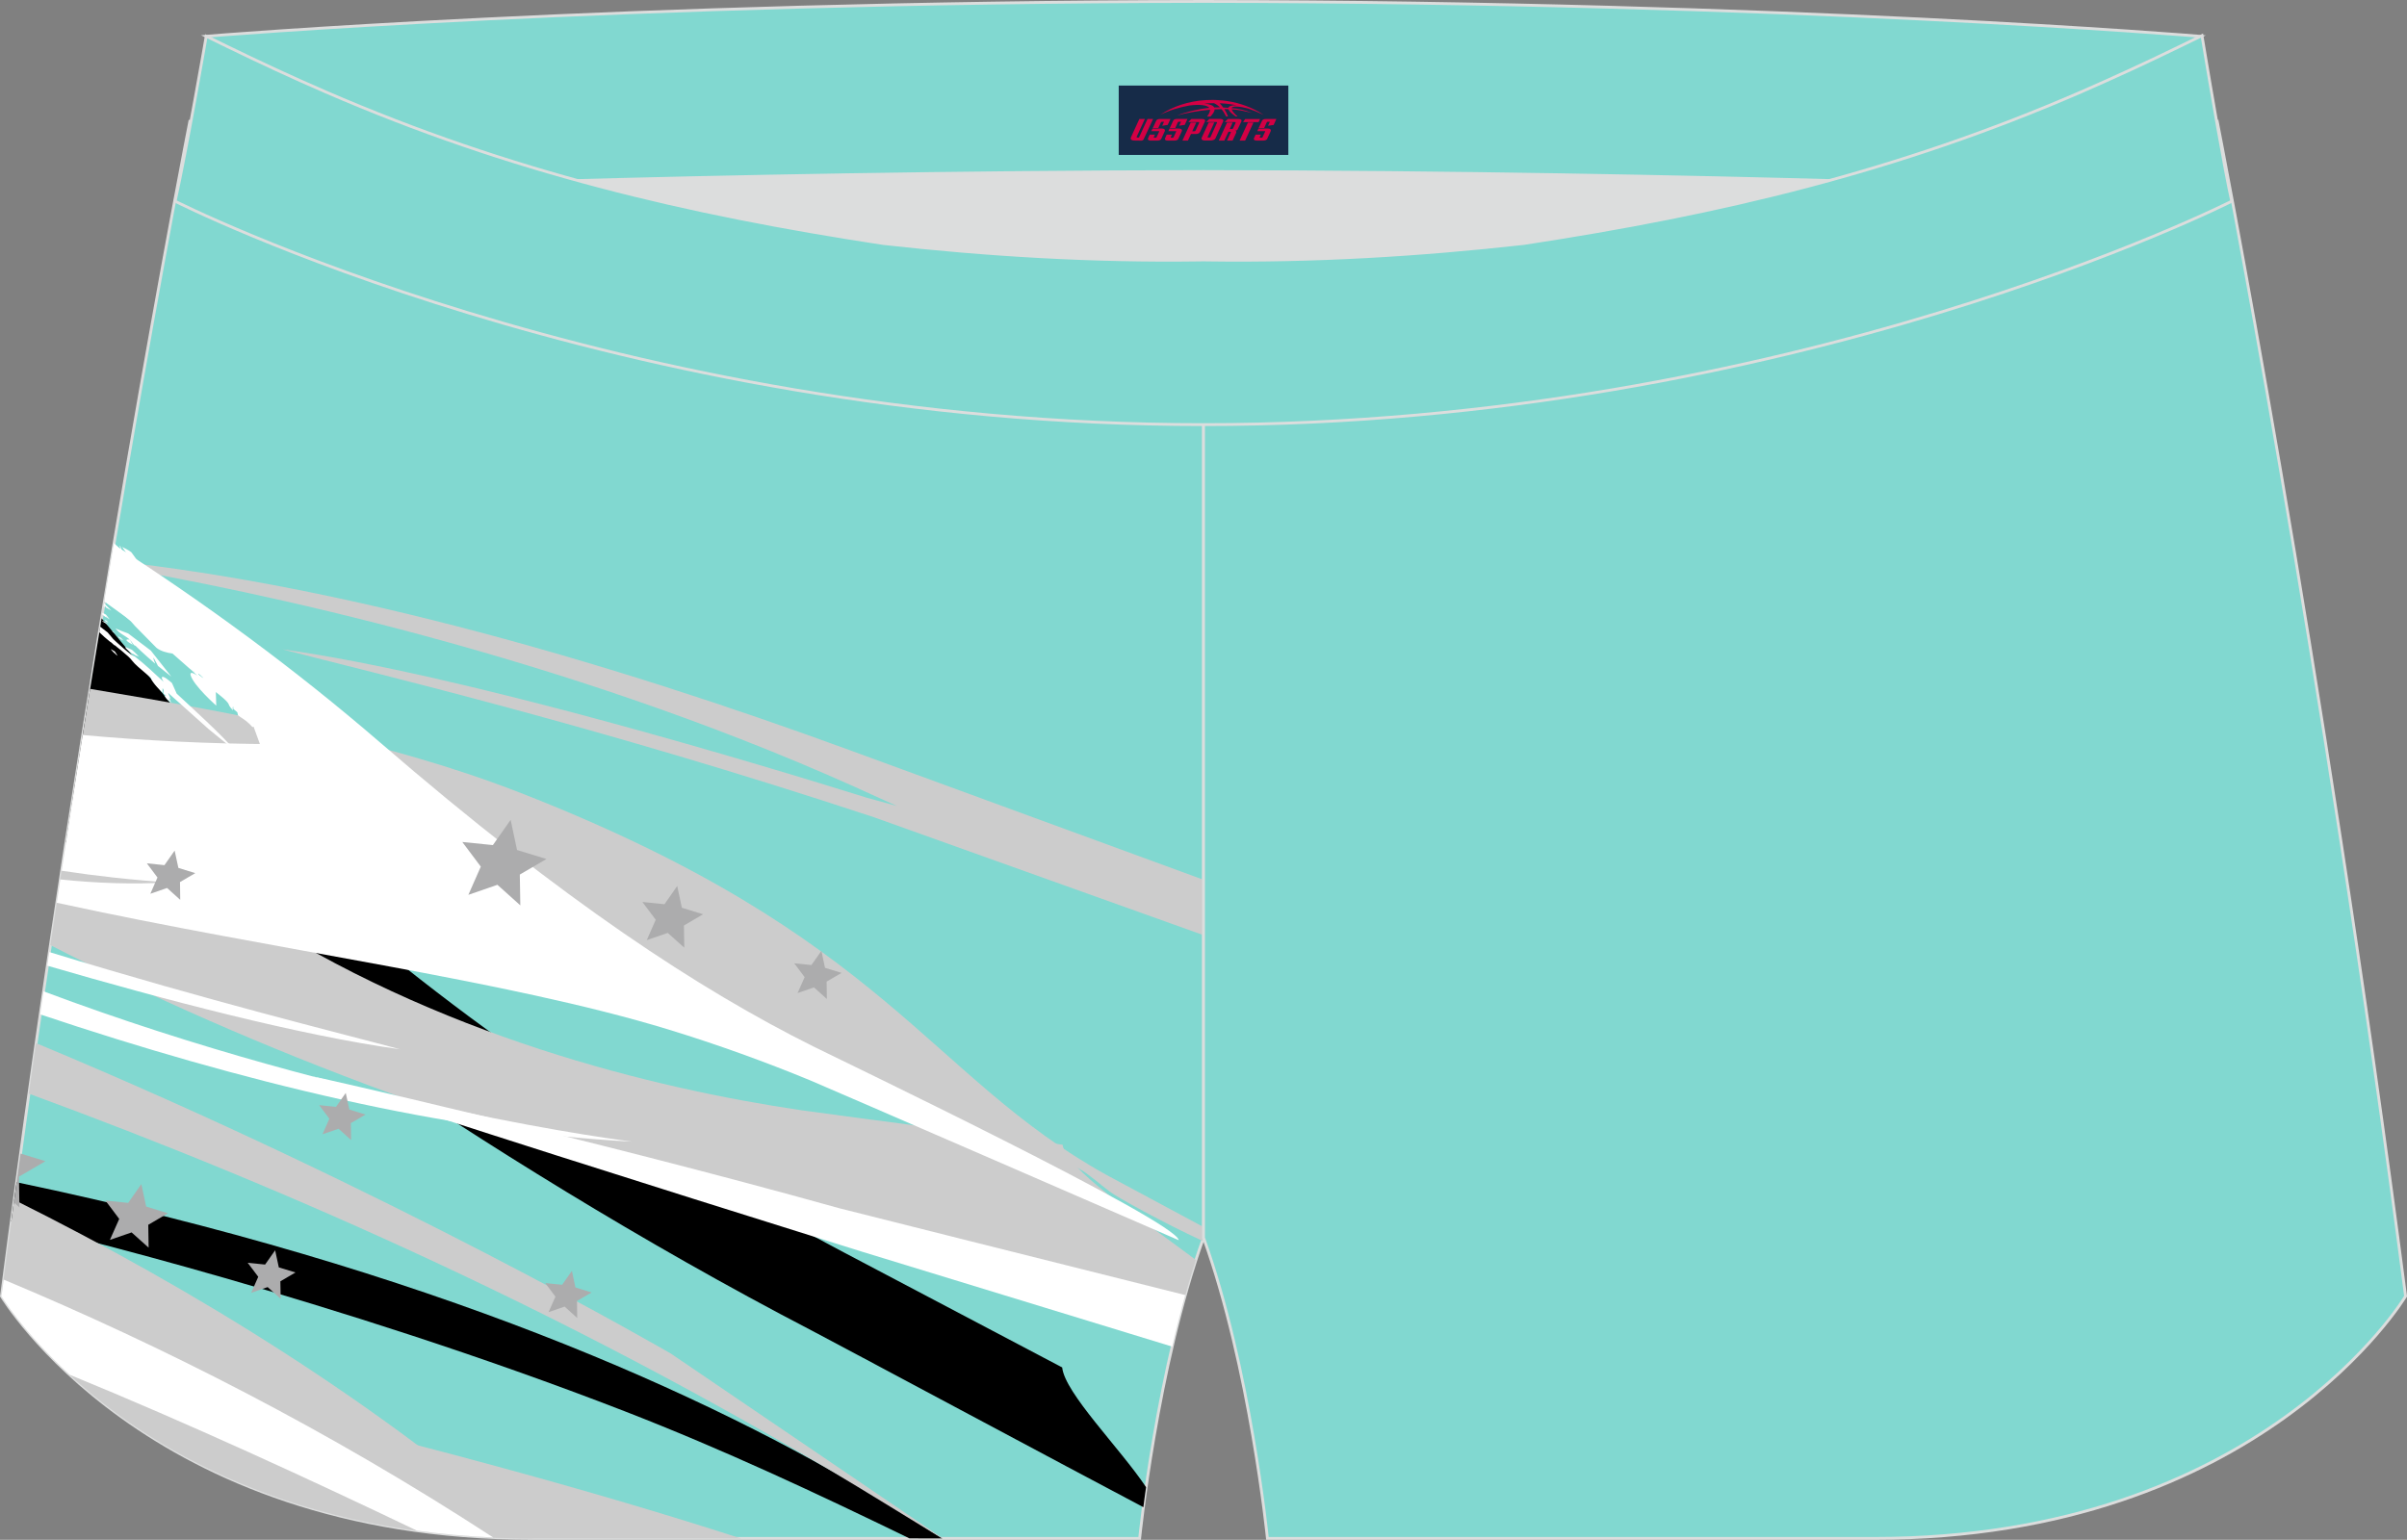 <?xml version="1.0" encoding="utf-8"?>
<!-- Generator: Adobe Illustrator 22.0.0, SVG Export Plug-In . SVG Version: 6.00 Build 0)  -->
<svg xmlns="http://www.w3.org/2000/svg" xmlns:xlink="http://www.w3.org/1999/xlink" version="1.1" id="图层_1" x="0px" y="0px" width="340.57px" height="217.94px" viewBox="0 0 340.57 217.94" enable-background="new 0 0 340.57 217.94" xml:space="preserve">
<rect x="0" y="0" width="340.57" height="217.94" fill="#808080" stroke="none"/>
<g>
	<path fill="#81D8D0" stroke="#DCDDDD" stroke-width="0.4" stroke-miterlimit="22.926" d="M123.39,46.25   C85.2,40.44,59.14,32.98,26.85,17.22c0,0-14.83,75.21-26.64,166.24c0,0,20.45,34.28,75.19,34.28s85.85,0,85.85,0   s2.44-24.27,9.04-42.56V60.11l-0.44-11.42l0.44,11.42V48.68C154.54,48.88,138.91,47.99,123.39,46.25z"/>
	<g>
		<path d="M162.16,210.49c-3.66-5.49-11.5-13.31-11.87-16.95c-0.89-0.46-29.85-15.73-30.74-16.2    c-22.54-11.87-47.26-27.53-71.46-47.96c-6.22-5.25-17.55-22.63-33.71-41.86c-1.62,9.84-3.32,20.47-5.04,31.71    c2.08,1.25,4.11,2.69,6.07,4.41c8.88,7.77,50.95,39.47,99.48,64.7c2.56,1.33,37.38,19.97,46.89,24.98    C161.88,212.47,162.01,211.53,162.16,210.49z"/>
		<path d="M133.33,217.74l-8.15-5.17c-25.01-15.2-64.29-32.98-122.83-45.24c-0.25,1.84-0.5,3.68-0.75,5.53l4.65,1.19    c0,0,40.87,9.69,82.13,25.69c14.04,5.45,27.15,11.61,40.29,17.99L133.33,217.74L133.33,217.74z"/>
		<path fill="#CCCCCC" d="M125.18,212.77l8.11,4.97h0.11L94.95,191.6c0,0-39.4-22.96-89.85-43.96c-0.34,2.37-0.68,4.75-1.02,7.15    C40.39,168.11,82.97,186.8,125.18,212.77z"/>
		<path fill="#CCCCCC" d="M170.29,124.52l-49.99-18.32C86.22,93.73,49.18,82.98,15.73,79.36l-0.13,0.77    c19.9,3.42,63.42,12.42,105.32,31.23c0.2,0.09,2.59,1.17,5.97,2.71c-2.51-0.69-4.15-1.14-4.2-1.15    c-14.54-4.55-57.13-17.48-82.74-21.02c13.54,3.52,44.28,10.73,83.71,23.77l46.63,16.69L170.29,124.52L170.29,124.52z"/>
		<path fill="#CCCCCC" d="M169.21,178.33c-8.13-6.1-18.48-13-18.86-16.31c-2.09-0.24-34.7-4.54-37.1-4.9    c-20.47-3.03-51.45-10.43-78.88-28.48c-7.3-4.81-15.47-9.97-24.14-15.26c-1.02,6.58-2.06,13.39-3.1,20.39    c27.79,14.32,64.1,28.6,110.42,39.55c1.01,0.24,32.13,7.65,49.65,11.81C167.82,182.83,168.48,180.55,169.21,178.33z"/>
		<path fill="#CCCCCC" d="M150.99,166.87c-0.47-3.98,3.14-0.42,5.98,1.75c1.1,0.84,7.69,4.48,13.16,7l0.16-0.44v-1.51    c-5.83-3.12-13.01-6.98-13.72-7.37c-25.29-14.02-31.02-33.8-82.85-54.05c-18.6-7.26-39.17-11.11-60.97-14.75    c-1.08,6.7-2.19,13.7-3.3,20.96c53.21,11.01,83.25,21.16,105.89,31.02C116.65,150.06,149.72,166.3,150.99,166.87z"/>
		<path fill="#CCCCCC" d="M75.49,217.74c-22.39-19.42-47.97-35.21-73.48-47.92c-0.6,4.41-1.19,8.86-1.77,13.35    c28.28,12,51.6,24.77,67.56,34.34c2.45,0.15,4.98,0.23,7.59,0.23L75.49,217.74L75.49,217.74z"/>
		<path fill="#CCCCCC" d="M104.82,217.74c-19.77-6.4-46.86-13.98-83.86-22.51c0,0-3.63,0.19-11.22-0.75    c10.85,10.02,31.63,23.27,65.65,23.27H104.82z"/>
		<path fill="#FFFFFF" d="M9.87,194.58c16.64,6.81,34.42,15.01,49.12,22.06c3.43,0.47,7.02,0.8,10.8,0.97    c-23.25-15.15-46.76-27.09-69.27-36.5l-0.31,2.35C0.21,183.46,3.18,188.43,9.87,194.58z"/>
		<path fill="#FFFFFF" d="M5.69,143.57c28.27,9.49,57.51,16.66,83.72,18.01c0,0-39.41-4.83-83.25-21.27L5.69,143.57L5.69,143.57z     M6.7,136.68l0.28-1.93c22.95,7.02,40.51,11.31,49.63,13.76C42.6,146.59,23.08,141.46,6.7,136.68z"/>
		<path fill="#FFFFFF" d="M14.82,87.8c0.05,0.1,0.35,0.26,0.34,0.26c-0.02-0.12,0-0.04,0.03,0.02c0.04,0.02,0.13,0.07,0.13,0.07    c-0.06-0.09-0.19-0.27-0.19-0.27C15.08,87.85,14.83,87.71,14.82,87.8L14.82,87.8L14.82,87.8z M16.14,76.88    c0.31,0.29,0.62,0.6,0.88,0.83c0,0-0.03-0.3-0.08-0.45c0.05,0,0.05,0,0.09,0.03c0.18,0.63,0.14,0.49,0.8,0.92    c0,0-0.36-0.53-0.55-0.8c-0.01,0,0.95,0.45,1.3,0.75c0,0,0.69,0.93,1.01,1.4c0,0-0.03,0.1-0.04,0.15c0,0,0.15,0.04,0.23,0.06    c0,0,0.28,0.44,0.46,0.64c0,0.28-0.07,0.22,0.19,0.45c-0.03,0.1-0.08,0.23,0.09,0.31c0.41,0.14,0.53,0.45,0.74,0.75    c-0.08,0.15,0.01,0.35,0.09,0.52c0.52,0.19,0.61,0.5,0.86,0.86c-0.03-0.01-0.13-0.03,0.1,0.14c0.3,0.16,0.48,0.39,0.73,0.41    c0.52,0.1,0.73,0.14,1.19,0.4c0.98,0.49,2.14,0.79,2.98,1.43c0,0,0.1-0.01,0.15-0.02c0,0,0.99,0.87,1.52,1.28    c0.23,0.24,0.5,0.42,0.64,0.68c0.94,1.42,2.55,2.26,4.05,3.33c0.33,0.23,0.81,0.5,1.21,0.39c1.95,0.78,1.6,0.8,2.77,2.13    c0,0-0.02-0.25-0.03-0.37c0.47,0.48,0.71,0.73,1.02,1.29c0,0,0.09-0.08,0.13-0.12c0.24,0.14,0.52,0.36,0.57,0.58    c0,0-0.21-0.1-0.32-0.15c0,0-0.13,0.11-0.2,0.16c0,0,0.11,0.3,0.17,0.45c0,0,0.08-0.18,0.13-0.27c0.36,0.22,0.56,0.38,0.67,0.72    c1.18,1.09,2.78,1.94,3.77,3.32c0,0,0.06-0.01,0.09-0.02c0.34,0.28,0.39,0.62,0.4,0.96c-0.03-0.02-0.12-0.09,0.03,0.13    c0.84,0.76,0.08,0.37,1.27,0.79c0.01-0.01,0.96,0.9,1.12,0.99c0,0,0.43,0.17,0.64,0.25c0.02,0.57,0.97,1.02,1.41,1.45    c0,0,0.65,0.84,0.9,1.27l0.37,0.49l-0.77-1.35c0,0,0.51,0.47,0.76,0.71c0,0,0.97,0.69,1.34,1.1c0.54,0.5,2.03,1.09,2.78,1.4    c0.31,0.17,1.16,0.63,1.38,0.86c0.01,0,0.69,0.87,0.69,0.87c0.88,1.03,2.67,2.71,3.24,3.74c0.35,0.83,0.38,0.76,1.22,1.4    c0.74,0.64,1.59,1.93,2.07,2.73c0.16,0.6-0.22,0.26,0.57,1.01c0.32,0.28,0.6,0.63,0.81,0.96c0,0-0.45-0.21-0.67-0.33    c0,0,1.38,1.75,2.17,2.57c-0.08,0.13-0.1,0.29-0.1,0.44c0.35,0.37,0.43,0.15,0.46,0.87c-0.03-0.01-0.13-0.06,0.02,0.11    c0.2,0.19,0.15,0.6,0.15,0.82c0.03,0.14,0.1,0.58,0.23,0.75c0,0,0.03,0.01,0.07,0.02l0.03,0.03c0.02,0,0.04,0.01,0.05,0.01    l-0.05-0.01c0.17,0.27-0.26,1.09-0.03,1.37c0.24,0.25-0.32,0.6-0.02,0.85c1.35,0.75,0.98,0.34,2.04,1.74c0,0,0.1,0.03,0.15,0.05    c0,0,0.97,1.34,1.4,2.02l0.46,0.65c-0.03-0.06-0.64-1.12-0.96-1.66c-0.56-0.99-0.22-0.6-0.9-1.02c0,0-0.74-1.03-1.13-1.54    c-0.01-0.01,0.38,0.24,0.45,0.38c0.49,0.75,1.03,1.2,1.63,1.87c0.9,1.11-0.26,0.54,1.36,2.03c-0.66,0.78-2.25-1.37-2.76-0.48    c-0.1,0.25-0.11,0.59,0.14,0.84c0.09,0.11,0.07,0.2,0.03,0.3c0,0-0.08-0.2-0.13-0.3c0,0-0.43,0.04-0.65,0.06    c-0.52-0.13-5.07-3.2-6.46-3.91c0,0-0.62-0.38-0.72-0.41c0.01,0,0.54,0.49,0.58,0.52l8.75,10.49c-3.27-3.13-4.99-5.85-9.29-9.11    c-0.1-0.16,3.76,6.03,3.54,6.23c-0.65-0.5-3.13-3.85-4.3-4.91c0,0-0.63-0.4-0.96-0.58l-0.19-0.16c-0.62-0.48-0.79-0.44-1.38-0.1    c-0.09-1.52-0.27-1.28-1.57-2.49c0,0-1.21-1.23-1.78-1.86c-0.98-0.97-0.28-0.47-1.72-1.27c0.05,0.22,0.2,0.56-0.21,0.21    c-0.3-0.3-0.19-0.18-0.12-0.36c0,0,0.07-0.03,0.1-0.05c0.01,0.01-0.49-0.38-0.49-0.53c0,0,0.74,0.35,1.12,0.52    c0,0-0.03-0.07-0.03-0.1c0.82,0.43,1.48,1.14,2.06,1.76c0,0,0.02-0.2,0.02-0.3c0,0,0.53,0.46,0.81,0.68c0,0-0.09-0.81-0.21-1.22    c0,0-0.28-0.23-0.41-0.34c0.14-0.22,0.29,0.14,0.39,0.27c-0.06-0.14-0.13-0.33-0.34-0.37c-2.82-3.21-5.22-6.91-8.1-9.9    c0,0-0.1,0.29-0.15,0.43c0,0,0.4,0.22,0.6,0.34c0.17,0.19,0.06,0.56,0.01,0.74c-0.67-1.14-1.04-1.49-2.23-2.34    c-0.38-0.27-0.75-0.56-1.12-0.84c-0.6-0.38,0,1.4,0.03,1.54c0,0,0.1,0.63,0.12,0.72c-0.11-0.19-0.24-0.38-0.36-0.56    c-0.62-0.82-1.51-2.09-2.18-2.83c0,0-1.2-1.23-1.28-1.39c0,0,0.02-0.14,0.03-0.21c0,0-0.17-0.15-0.25-0.23    c0.01-0.07-0.02-0.08-0.02-0.03c-0.07-0.06-0.28-0.26-0.02,0.28c0,0,0-0.19,0.02-0.28c0,0,0.02,0.22,0.03,0.33    c0.22,0.16,0.23,0.23,0.27,0.45c0,0-0.71-0.82-1.06-1.23c0,0-0.04,0.06-0.07,0.08c0,0-0.35-0.36-0.54-0.55c0,0,0.18,0.1,0.26,0.15    c0,0,0.09-0.08,0.13-0.12c0,0-0.1-0.19-0.15-0.29c0,0,0.27,0.24,0.43,0.35c-0.06-0.14-0.22-0.53-0.23-0.59    c-0.18-0.14-0.42-0.31-0.86-0.62c0,0-0.19-0.11-0.29-0.17c0,0-1.03-2.84-1.55-4.25c0,0-0.1,0.04-0.15,0.06    c-0.13-0.14-0.26-0.28-0.39-0.41c-0.67-0.65-0.99-0.76-1.66-1.25c0,0-0.07-0.3-0.1-0.44c0,0-0.37-0.31-0.56-0.47    c-0.02-0.24-0.02-0.61-0.1-0.09c0,0,0.02,0.19,0.04,0.29c-0.18-0.2-0.55-0.62-0.59-0.84c-0.13-0.43-1.37-1.39-1.83-1.75    c0,0,0.04,1.28,0.06,1.92c0.01,0.01-3.17-2.79-3.63-4.3c-0.14-0.65,0.56-0.19,0.94,0.04l-0.68-0.63c0.01,0.01,0.14,0.11,0.2,0.14    l0.05,0.05c-0.03-0.07-0.1-0.29-0.08-0.07c0,0-0.39-0.33-0.59-0.49l0.02,0.02l-2.42-2.13c-0.77-0.1-1.71-0.34-2.29-0.83    c0,0-2.01-2.05-3.02-3.07c-0.19-0.2-0.39-0.43-0.56-0.64c-0.96-0.89-2.48-1.95-3.26-2.85c-0.16-0.22-0.29-0.37-0.41-0.49    C15.29,81.95,15.72,79.39,16.14,76.88L16.14,76.88z M14.73,85.39l-0.07,0.44c0.11,0.07,0.19,0.11,0.18,0.11    c-0.19-0.56,0.04-0.15,0.17,0.05c0.25,0.14,0.75,0.43,0.75,0.43C15.47,86.13,14.98,85.64,14.73,85.39L14.73,85.39z M14.5,86.74    l-0.04,0.22c0.23,0.23,0.63,0.46,0.63,0.46c-0.06-0.34,0.03-0.09,0.08,0.03c0.12,0.07,0.35,0.21,0.35,0.21    C15.35,87.44,15,87,15,87C14.94,86.97,14.69,86.81,14.5,86.74L14.5,86.74z M14.18,88.7l-0.13,0.78c0.46,0.45,0.94,0.89,1.49,1.32    c0.06,0.04,0.18,0.12,0.21,0.14l0,0v0l0.43,0.39c0.03-0.02,0.01-0.04,0.01-0.04l0.9,0.72l-0.04-0.04l1.09,0.94    c0.43,0.36,0.66,0.84,1.4,1.47l1.78,1.53c0.21,0.76,1.67,2.12,1.67,2.12C22.98,97.83,23,97.41,23,97.41    c0.33,0.34,0.02,0.44,0.17,0.79l0.38,0.29c-0.11-0.07-0.21-0.1-0.22,0l0,0c0.02,0.27,0.53,0.69,0.53,0.68    c0.05-0.29,0.05-0.08,0.05,0.05c0.1,0.08,0.31,0.23,0.31,0.23c-0.1-0.22-0.3-0.67-0.3-0.67l-0.11-0.1l0.34,0.26    c-0.13-0.3-0.38-0.89-0.38-0.89c1.91,1.72,5.76,5.15,5.76,5.15c1.23,1,3.69,3.01,3.69,3.01c-1.78-2.17-5.99-5.95-8.22-8.04    c-0.22-0.5-0.67-1.5-0.67-1.5c-0.2-0.17-1.39-1.25-1.44-0.74c0.04,0.21,0.14,0.38,0.26,0.58c-1.27-1.17-2.69-2.55-4.1-3.61    c-0.42-0.02-2.69-2.12-3.02-2.44c-0.27-0.32-0.8-0.95-0.8-0.95L14.18,88.7L14.18,88.7z M17.23,90.54    c0.08,0.04,0.24,0.12,0.24,0.12c-0.12-0.12-0.35-0.37-0.35-0.37c-0.53-0.35-0.58-0.17,0.08,0.22    C17.14,90.36,17.19,90.45,17.23,90.54L17.23,90.54L17.23,90.54z M24.25,96.63l-0.03,0.83c0,0,0.08,0.08,0.13,0.12    C24.34,97.39,24.31,96.82,24.25,96.63L24.25,96.63L24.25,96.63z M15.13,89.59l0.06,0.18c0,0,0.1,0.09,0.15,0.14    C15.32,89.85,15.12,89.44,15.13,89.59L15.13,89.59L15.13,89.59z M17.1,92.01L17.1,92.01L17.1,92.01L17.1,92.01L17.1,92.01    L17.1,92.01z M15.69,91.9c0.13,0.21,0.61,0.65,0.6,0.64c-0.03-0.24,0.01-0.07,0.05,0.05c0.1,0.08,0.31,0.23,0.31,0.23    c-0.14-0.2-0.4-0.61-0.4-0.61C15.69,91.88,15.69,91.86,15.69,91.9L15.69,91.9L15.69,91.9z M18.01,89.66l0.01,0.05    c0,0,0.03-0.02,0.06,0C18.07,89.7,18.01,89.61,18.01,89.66L18.01,89.66L18.01,89.66z M24.24,95.76c-0.96-1.23-2.9-3.68-2.9-3.68    c-1.06-0.81-3.2-2.42-3.2-2.42c-1.81-0.66-1.81-0.76-1.77-0.68c0.56,0.73,1.4,1,1.98,1.54c-1.08-0.11,0.03,0.52,0.45,0.74    c-0.13-0.21-0.34-0.52-0.42-0.72c0.19,0.26,0.59,0.77,0.59,0.77c0.07,0.03,0.21,0.1,0.21,0.1c0.86,0.88,2.78,2.53,2.78,2.53    c-0.76-2,0.33,0.2,0.39,0.31C22.97,94.76,24.24,95.76,24.24,95.76L24.24,95.76L24.24,95.76z M16.27,89.57    c-0.39-0.32-0.63-0.3-0.16-0.05c-0.04-0.1-0.02-0.05,0,0C16.16,89.54,16.27,89.57,16.27,89.57L16.27,89.57L16.27,89.57z     M15.03,88.27c-0.06-0.08-0.11-0.16-0.02-0.02c-0.64-0.3-0.73-0.55-0.12-0.2c0,0,0.26,0.23,0.39,0.35    C15.27,88.39,15.11,88.31,15.03,88.27L15.03,88.27L15.03,88.27z M19.09,92.51l0.14,0.18C19.17,92.59,18.85,92.03,19.09,92.51    L19.09,92.51L19.09,92.51z M18.6,91.98l0.02,0.16c0,0,0.03-0.02,0.06,0C18.67,92.11,18.62,92,18.6,91.98L18.6,91.98L18.6,91.98z     M19.06,92.33c-0.13-0.12-0.38-0.35-0.38-0.35c-0.25-0.11-0.76-0.34-0.76-0.34c-0.72-0.24,0.87,0.95,0.85,0.92    c0-0.03-0.02-0.06-0.05-0.09c0.22,0.14,0.66,0.4,0.66,0.4c-0.03-0.03-0.1-0.09-0.1-0.09c0.13,0.05,0.38,0.15,0.38,0.15    C19.45,92.73,19.06,92.33,19.06,92.33L19.06,92.33L19.06,92.33z M51.44,123.04c0.03,0.03,0.12,0.18,0.15,0.12    C51.54,123.12,51.44,123.04,51.44,123.04L51.44,123.04L51.44,123.04z M41.67,110.2c0,0,0.39,0.29,0.58,0.44    c0,0-0.46-0.82-0.69-1.23c0.04,0.03-1.22-1-1.13-0.56c0.15,0.42,0.7,0.94,1.1,1.27C41.51,109.84,41.36,108.55,41.67,110.2    L41.67,110.2L41.67,110.2z M28.54,95.83c0,0,0.16,0.08,0.24,0.13c-0.13-0.15-0.25-0.26-0.35-0.35L28.54,95.83L28.54,95.83    L28.54,95.83z M28.43,95.58c-0.46-0.4-0.56-0.22,0.07,0.2L28.43,95.58L28.43,95.58L28.43,95.58z M27.54,94.73L27.54,94.73    c0-0.01,0,0.01,0.01,0.03L27.54,94.73L27.54,94.73z M16.75,79.5c0,0,0.25,0.19,0.38,0.28c0,0-0.21-0.47-0.32-0.7    c-0.1-0.08-0.6-0.48-0.64-0.27c-0.08-0.01,0.4,0.52,0.38,0.57C16.56,79.38,16.69,79.46,16.75,79.5L16.75,79.5L16.75,79.5z     M26.83,94.59L26.83,94.59L26.83,94.59L26.83,94.59L26.83,94.59z M27.42,95.08L27.42,95.08c0,0-0.01-0.02-0.02-0.02L27.42,95.08    L27.42,95.08z M27.21,94.94L27.21,94.94L27.21,94.94L27.21,94.94L27.21,94.94z M38.58,107.89c0.03,0.06,0.13,0.26,0.33,0.69    c0,0,0.4,0.27,0.59,0.4C38.98,108.3,38.89,108.13,38.58,107.89L38.58,107.89L38.58,107.89z M39.08,109.32    c0.01,0.01,0.03,0.02,0.03,0.02C39.09,109.29,39.08,109.31,39.08,109.32L39.08,109.32L39.08,109.32z M50.83,121.39l0.3,0.69    c-0.01-0.07,0.02-0.22,0.02-0.22c0.96,1.02,3,3,3,3c0.06-0.29,0.19-0.88,0.19-0.88c-1.23-1.12-2.71-2.58-3.6-3.86    c-0.23-0.31-0.27-0.41-0.5-0.04c-0.03-0.04-0.1-0.13-0.1-0.13c0.08,0.25-0.16,0.66-0.16,0.66c0.18,0.19,0.53,0.57,0.53,0.57    c-0.02-0.19-0.05-0.56-0.05-0.56C50.56,120.87,50.84,121.4,50.83,121.39L50.83,121.39L50.83,121.39z M51.13,122.08L51.13,122.08    L51.13,122.08L51.13,122.08L51.13,122.08z M28.11,86.02c-0.06-0.02-0.19-0.08-0.19-0.08c0.46,0.47,1.39,1.41,1.39,1.41    C28.92,86.91,28.11,86.02,28.11,86.02L28.11,86.02L28.11,86.02z M27.27,85.59c0.03,0.02,0.08,0.07,0.08,0.07    c0.03,0.03,0.05,0,0.08,0.03C27.37,85.64,27.32,85.64,27.27,85.59L27.27,85.59L27.27,85.59z M51.48,122.8    c0.03,0.1,0.1,0.36,0.1,0.36c0.16,0.08,0.48,0.23,0.48,0.23C51.87,123.09,51.82,123.04,51.48,122.8L51.48,122.8L51.48,122.8z     M51.14,122.33c-0.08-0.15-0.24-0.19-0.34-0.36c-0.07-0.1-0.01-0.36,0.02-0.46c-0.1-0.11-0.31-0.33-0.31-0.33    c0.1,1.08-0.14,0.87,0.96,1.63c-0.07-0.21-0.33-0.71-0.35-0.72C51.14,122.16,51.14,122.33,51.14,122.33L51.14,122.33L51.14,122.33    z M64.04,118.98v-0.02l-0.02-0.16l0,0l0,0c0,0.04,0.01,0.13,0.02,0.16v0V118.98L64.04,118.98L64.04,118.98L64.04,118.98    L64.04,118.98z M37.67,107.47c-0.05-0.05-0.18-0.12-0.18-0.12c0.18,0.4,0.37,0.6,0.8,0.89c0.01-0.06,0.02-0.17,0.02-0.17    C38.1,107.86,37.67,107.47,37.67,107.47L37.67,107.47L37.67,107.47z M64.04,118.98c-0.01,0.01-0.04,0.02-0.04,0.02    c0.71,0.31,0.45,0.01,0.07-0.19c0.02,0.03,0.07,0.08,0.07,0.08C64.11,118.91,64.04,118.98,64.04,118.98L64.04,118.98L64.04,118.98    z M37.6,107.2l0.02,0.02C37.6,107.17,37.6,107.2,37.6,107.2L37.6,107.2z"/>
		<path fill="#FFFFFF" d="M167.71,183.3c-16.52-4.15-48.3-12.1-48.99-12.3c-36.24-10.11-74.54-18.71-74.49-18.66    c19.57,6.51,47.58,15.39,73.94,23.63c1.31,0.41,2.6,0.81,3.9,1.22l43.78,13.4C166.41,188.17,167.02,185.72,167.71,183.3    L167.71,183.3z M16.11,77.08c12.69,8.15,25.47,17.47,37.78,28.1c25.93,22.4,45.09,34.89,61.13,42.9    c3.24,1.62,51.44,24.72,51.76,27.45c-1.65-0.73-50.46-21.93-52.19-22.64c-6.19-2.55-12.9-5-20.05-7.19    c-22.94-7.01-55.57-11.18-86.51-17.93l0.5-3.3c5.18,0.54,10.35,0.72,15.4,0.42c-5.14-0.33-10.2-0.89-15.21-1.65    c1.01-6.61,2.01-13.03,2.99-19.21c8.8,0.8,17.87,1.25,27.18,1.29c0,0-6.64-7.79-24.12-20.17C15.22,82.41,15.67,79.71,16.11,77.08z    "/>
		<g>
			<path fill="#ACACAD" d="M2.91,163.27l3.52,1.08l-3.75,2.19l0.07,4.35l-0.78-0.7C2.28,167.87,2.59,165.56,2.91,163.27z"/>
			<polygon fill="#ACACAD" points="20.68,170.77 23.77,171.72 20.98,173.35 21.03,176.59 18.62,174.43 15.55,175.49 16.87,172.52      14.92,169.92 18.14,170.25 20,167.59    "/>
			<polygon fill="#ACACAD" points="39.45,179.38 41.81,180.1 39.67,181.35 39.71,183.82 37.87,182.17 35.54,182.98 36.54,180.71      35.05,178.73 37.51,178.98 38.93,176.96    "/>
			<polygon fill="#ACACAD" points="81.42,182.22 83.71,182.93 81.64,184.13 81.67,186.54 79.89,184.93 77.62,185.71 78.59,183.52      77.15,181.6 79.54,181.84 80.92,179.87    "/>
			<polygon fill="#ACACAD" points="49.43,157.04 51.72,157.75 49.64,158.96 49.68,161.36 47.9,159.76 45.63,160.54 46.6,158.34      45.16,156.42 47.54,156.66 48.92,154.69    "/>
			<polygon fill="#ACACAD" points="25.24,122.84 27.63,123.58 25.47,124.84 25.5,127.36 23.64,125.68 21.27,126.5 22.28,124.2      20.78,122.19 23.27,122.45 24.71,120.39    "/>
			<polygon fill="#ACACAD" points="73.16,120.31 77.32,121.58 73.55,123.78 73.62,128.14 70.38,125.23 66.27,126.65 68.03,122.66      65.41,119.17 69.74,119.61 72.25,116.04    "/>
			<polygon fill="#ACACAD" points="96.48,128.48 99.48,129.4 96.77,130.99 96.82,134.13 94.48,132.04 91.51,133.06 92.78,130.18      90.89,127.66 94.02,127.98 95.82,125.4    "/>
			<polygon fill="#ACACAD" points="116.73,136.98 119.07,137.7 116.96,138.93 116.99,141.39 115.17,139.75 112.85,140.55      113.85,138.3 112.38,136.34 114.81,136.59 116.22,134.58    "/>
		</g>
	</g>
	<path fill="#81D8D0" stroke="#DCDDDD" stroke-width="0.4" stroke-miterlimit="22.926" d="M217.19,46.25   c38.19-5.81,64.25-13.27,96.54-29.03c0,0,14.83,75.21,26.64,166.24c0,0-20.45,34.28-75.19,34.28s-85.85,0-85.85,0   s-2.44-24.27-9.04-42.56V60.11l0.44-11.42l-0.44,11.42V48.68C186.03,48.88,201.66,47.99,217.19,46.25z"/>
	<path fill="#DCDDDD" d="M217.19,46.25c32.31-4.91,55.94-11.01,82-22.32c-85.24-3.77-172.56-3.77-257.8,0   c26.06,11.31,49.69,17.4,82,22.32C152.9,49.57,187.67,49.57,217.19,46.25z"/>
	<path fill="#81D8D0" stroke="#DCDDDD" stroke-width="0.4" stroke-miterlimit="22.926" d="M41.39,26.9c0,0,57.06-2.52,128.9-2.62   c71.84,0.1,128.9,2.62,128.9,2.62c4.74-2.06,7.2-19.34,12.17-21.76c0,0-58.04-4.85-141.07-4.94C87.25,0.29,29.19,5.13,29.19,5.13   C34.17,7.56,36.65,24.84,41.39,26.9z"/>
	<path fill="#81D8D0" stroke="#DCDDDD" stroke-width="0.4" stroke-miterlimit="22.926" d="M124.94,34.46   c14.85,1.66,29.79,2.55,44.73,2.34l0.61-0.01l0.61,0.01c14.95,0.21,29.88-0.68,44.73-2.34c28.02-4.27,52.81-10.15,78.82-21.44   c4.73-2.06,9.42-4.23,14.06-6.49l3.06-1.49c1.29,7.74,3.2,18.96,4.21,23.44c0,0-62.31,31.65-145.49,31.62   c-83.18,0.03-145.5-31.62-145.5-31.62c1.6-7.15,4.4-23.35,4.4-23.35l0.29,0.14l2.58,1.26c4.64,2.26,9.32,4.44,14.06,6.49   C72.14,24.31,96.92,30.19,124.94,34.46z"/>
	
</g>
<g id="tag_logo">
	<rect y="12.11" fill="#162B48" width="24" height="9.818" x="158.29"/>
	<g>
		<path fill="#D30044" d="M174.25,15.3l0.005-0.011c0.131-0.311,1.085-0.262,2.351,0.071c0.715,0.24,1.44,0.54,2.193,0.9    c-0.218-0.147-0.447-0.289-0.682-0.42l0.011,0.005l-0.011-0.005c-1.478-0.845-3.218-1.418-5.1-1.62    c-1.282-0.115-1.658-0.082-2.411-0.055c-2.449,0.142-4.68,0.905-6.458,2.095c1.26-0.638,2.722-1.075,4.195-1.336    c1.467-0.18,2.476-0.033,2.771,0.344c-1.691,0.175-3.469,0.633-4.555,1.075c1.156-0.338,2.967-0.665,4.647-0.813    c0.016,0.251-0.115,0.567-0.415,0.96h0.475c0.376-0.382,0.584-0.725,0.595-1.004c0.333-0.022,0.66-0.033,0.971-0.033    C173.08,15.74,173.29,16.09,173.49,16.48h0.262c-0.125-0.344-0.295-0.687-0.518-1.036c0.207,0,0.393,0.005,0.567,0.011    c0.104,0.267,0.496,0.66,1.058,1.025h0.245c-0.442-0.365-0.753-0.753-0.835-1.004c1.047,0.065,1.696,0.224,2.885,0.513    C176.07,15.56,175.33,15.39,174.25,15.3z M171.81,15.21c-0.164-0.295-0.655-0.485-1.402-0.551    c0.464-0.033,0.922-0.055,1.364-0.055c0.311,0.147,0.589,0.344,0.84,0.589C172.35,15.19,172.08,15.2,171.81,15.21z M173.79,15.26c-0.224-0.016-0.458-0.027-0.715-0.044c-0.147-0.202-0.311-0.398-0.502-0.6c0.082,0,0.164,0.005,0.24,0.011    c0.72,0.033,1.429,0.125,2.138,0.273C174.28,14.86,173.9,15.02,173.79,15.26z"/>
		<path fill="#D30044" d="M161.21,16.84L160.04,19.39C159.86,19.76,160.13,19.9,160.61,19.9l0.873,0.005    c0.115,0,0.251-0.049,0.327-0.175l1.342-2.891H162.37L161.15,19.47H160.98c-0.147,0-0.185-0.033-0.147-0.125l1.156-2.504H161.21L161.21,16.84z M163.07,18.19h1.271c0.36,0,0.584,0.125,0.442,0.425L164.31,19.65C164.21,19.87,163.94,19.9,163.71,19.9H162.79c-0.267,0-0.442-0.136-0.349-0.333l0.235-0.513h0.742L163.24,19.43C163.22,19.48,163.26,19.49,163.32,19.49h0.18    c0.082,0,0.125-0.016,0.147-0.071l0.376-0.813c0.011-0.022,0.011-0.044-0.055-0.044H162.9L163.07,18.19L163.07,18.19z M163.89,18.12h-0.78l0.475-1.025c0.098-0.218,0.338-0.256,0.578-0.256H165.61L165.22,17.68L164.44,17.8l0.262-0.562H164.41c-0.082,0-0.12,0.016-0.147,0.071L163.89,18.12L163.89,18.12z M165.48,18.19L165.31,18.56h1.069c0.06,0,0.06,0.016,0.049,0.044    L166.05,19.42C166.03,19.47,165.99,19.49,165.91,19.49H165.73c-0.055,0-0.104-0.011-0.082-0.06l0.175-0.376H165.08L164.85,19.57C164.75,19.76,164.93,19.9,165.2,19.9h0.916c0.24,0,0.502-0.033,0.605-0.251l0.475-1.031c0.142-0.3-0.082-0.425-0.442-0.425H165.48L165.48,18.19z M166.29,18.12l0.371-0.818c0.022-0.055,0.06-0.071,0.147-0.071h0.295L166.84,17.79l0.791-0.115l0.387-0.845H166.57c-0.24,0-0.48,0.038-0.578,0.256L165.52,18.12L166.29,18.12L166.29,18.12z M168.69,18.58h0.278c0.087,0,0.153-0.022,0.202-0.115    l0.496-1.075c0.033-0.076-0.011-0.12-0.125-0.12H168.14l0.431-0.431h1.522c0.355,0,0.485,0.153,0.393,0.355l-0.676,1.445    c-0.06,0.125-0.175,0.333-0.644,0.327l-0.649-0.005L168.08,19.9H167.3l1.178-2.558h0.785L168.69,18.58L168.69,18.58z     M171.28,19.39c-0.022,0.049-0.06,0.076-0.142,0.076h-0.191c-0.082,0-0.109-0.027-0.082-0.076l0.944-2.051h-0.785l-0.987,2.138    c-0.125,0.273,0.115,0.415,0.453,0.415h0.72c0.327,0,0.649-0.071,0.769-0.322l1.085-2.384c0.093-0.202-0.06-0.355-0.415-0.355    h-1.533l-0.431,0.431h1.38c0.115,0,0.164,0.033,0.131,0.104L171.28,19.39L171.28,19.39z M174,18.26h0.278    c0.087,0,0.158-0.022,0.202-0.115l0.344-0.753c0.033-0.076-0.011-0.12-0.125-0.12h-1.402l0.425-0.431h1.527    c0.355,0,0.485,0.153,0.393,0.355l-0.529,1.124c-0.044,0.093-0.147,0.18-0.393,0.18c0.224,0.011,0.256,0.158,0.175,0.327    l-0.496,1.075h-0.785l0.54-1.167c0.022-0.055-0.005-0.087-0.104-0.087h-0.235L173.23,19.9h-0.785l1.178-2.558h0.785L174,18.26L174,18.26z M176.57,17.35L175.39,19.9h0.785l1.184-2.558H176.57L176.57,17.35z M178.08,17.28l0.202-0.431h-2.1l-0.295,0.431    H178.08L178.08,17.28z M178.06,18.19h1.271c0.36,0,0.584,0.125,0.442,0.425l-0.475,1.031c-0.104,0.218-0.371,0.251-0.605,0.251    h-0.916c-0.267,0-0.442-0.136-0.349-0.333l0.235-0.513h0.742L178.23,19.43c-0.022,0.049,0.022,0.06,0.082,0.06h0.18    c0.082,0,0.125-0.016,0.147-0.071l0.376-0.813c0.011-0.022,0.011-0.044-0.049-0.044h-1.069L178.06,18.19L178.06,18.19z     M178.87,18.12H178.09l0.475-1.025c0.098-0.218,0.338-0.256,0.578-0.256h1.451l-0.387,0.845l-0.791,0.115l0.262-0.562h-0.295    c-0.082,0-0.12,0.016-0.147,0.071L178.87,18.12z"/>
	</g>
</g>
</svg>